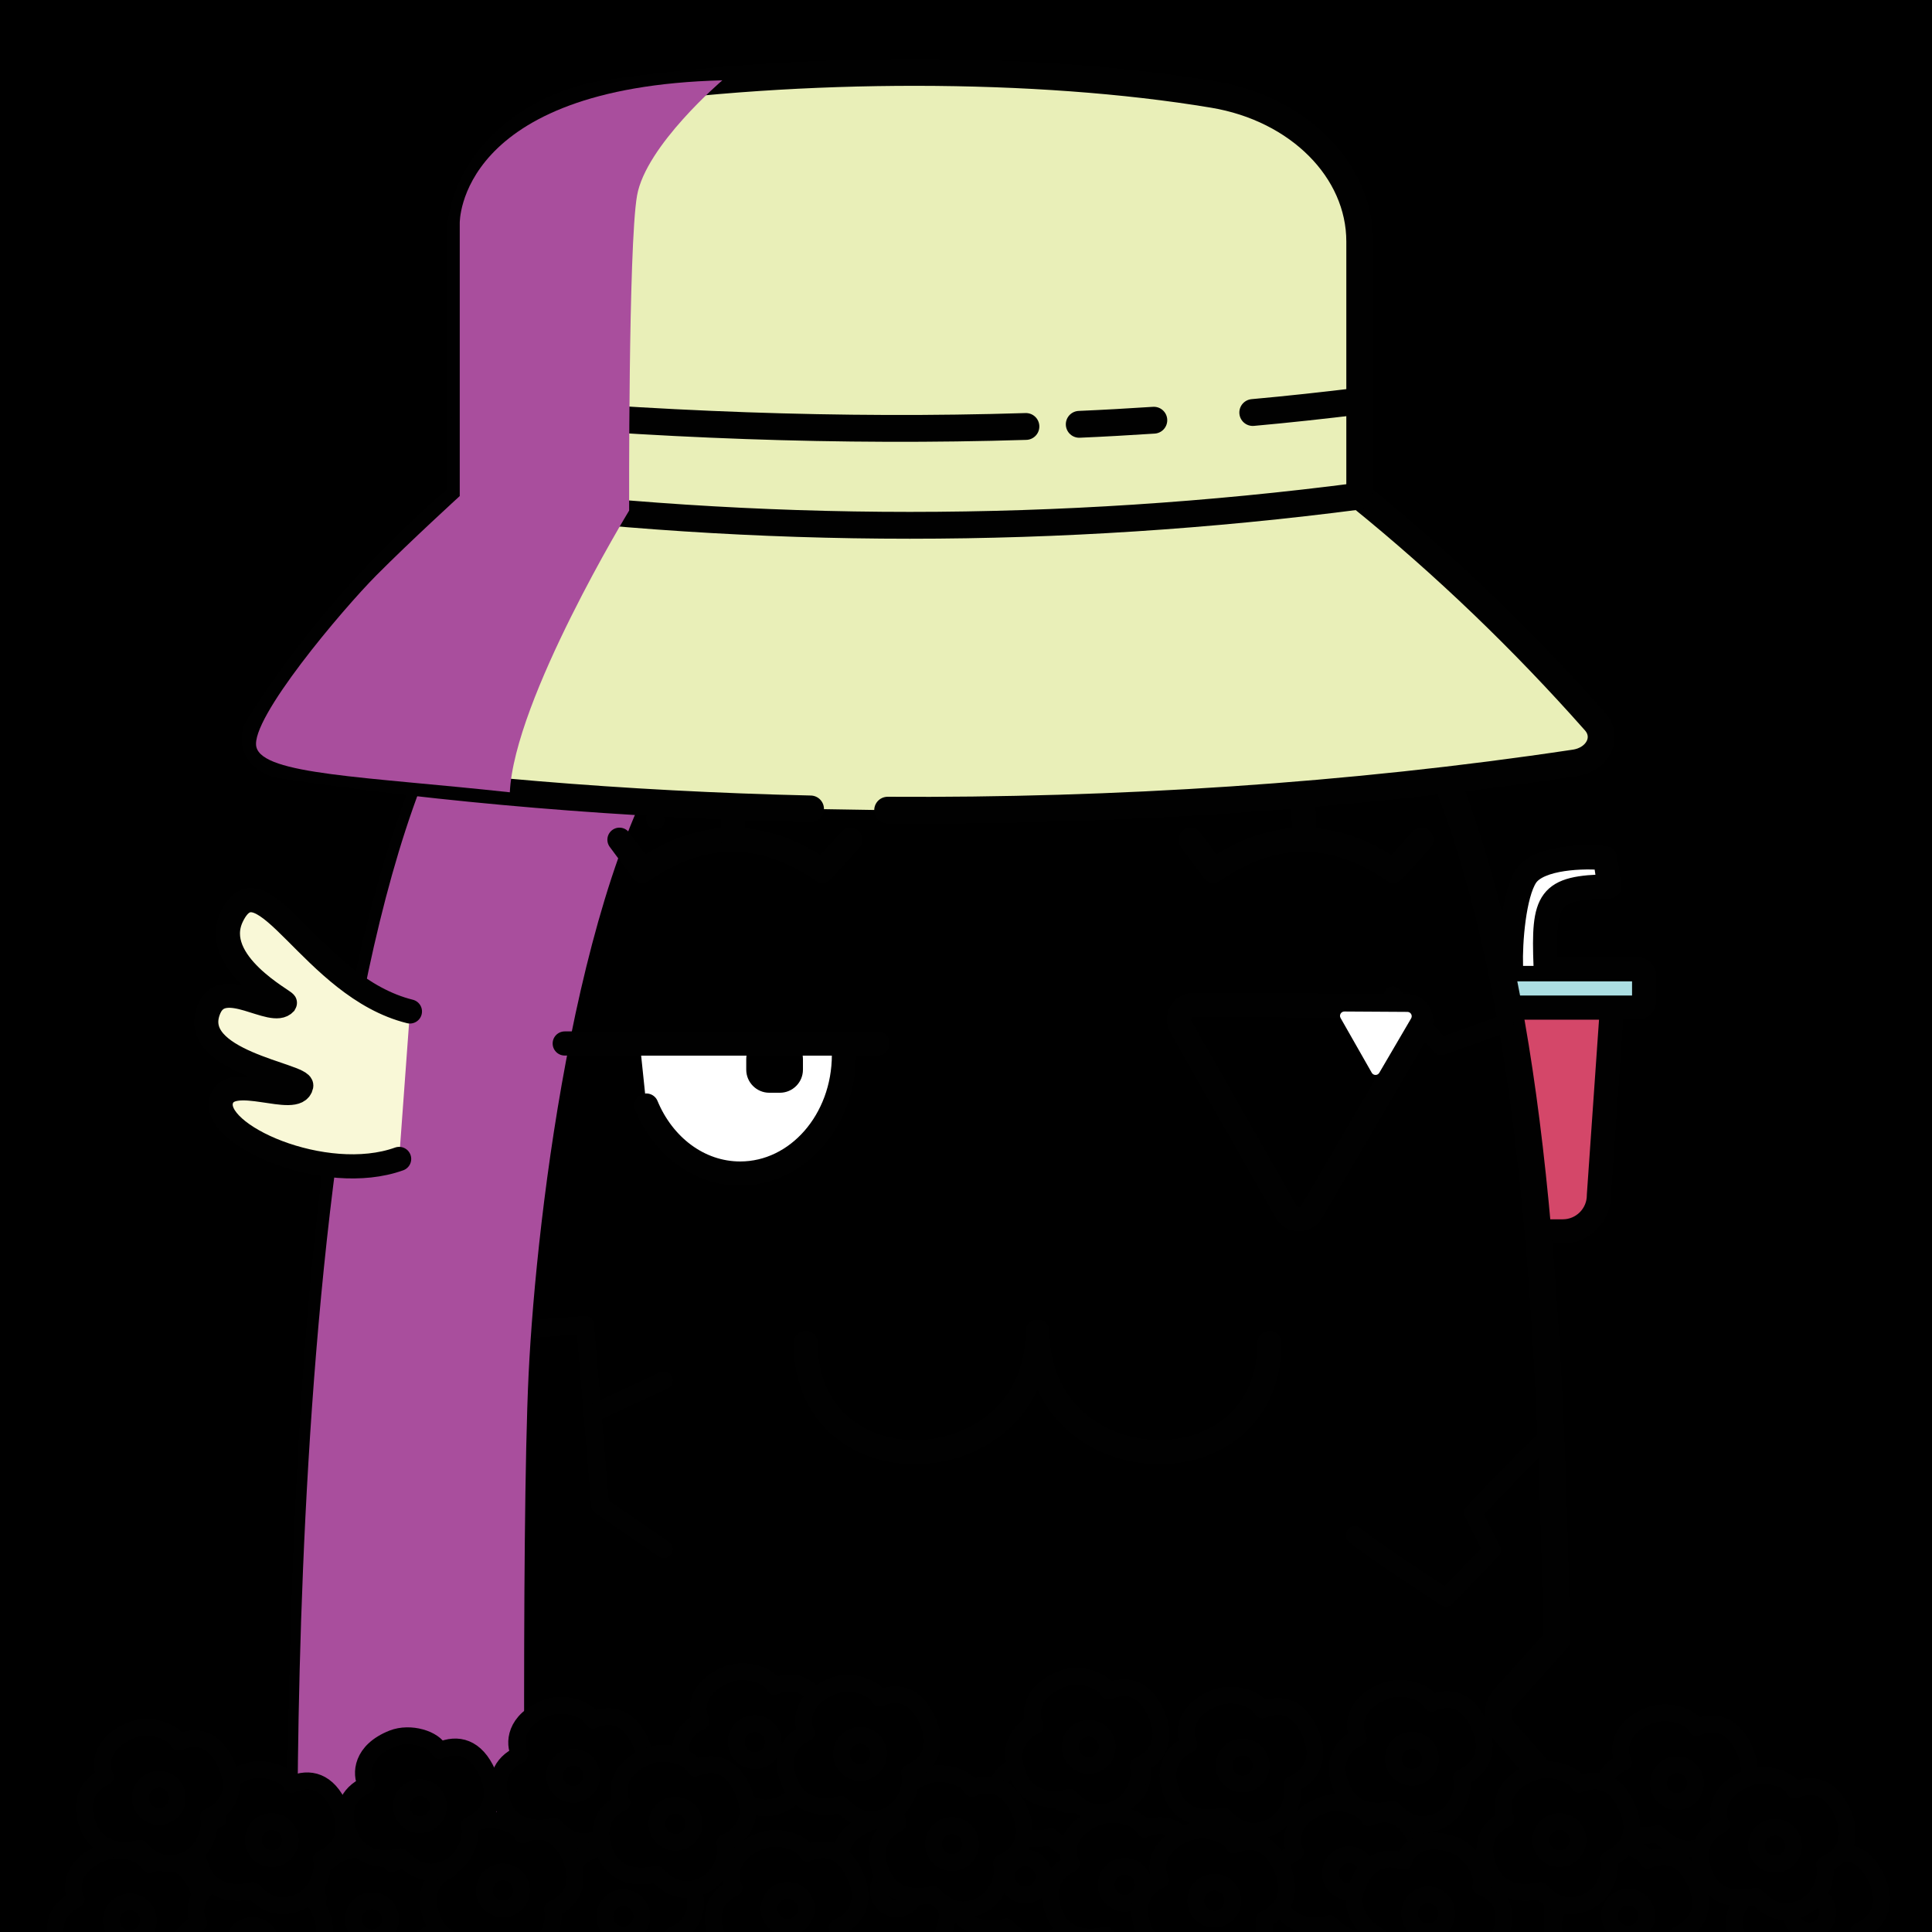 <svg version="1.1" xmlns="http://www.w3.org/2000/svg" xmlns:xlink="http://www.w3.org/1999/xlink" width="1080px" height="1080px"><style>.s{fill:none;stroke:#010101;stroke-width:15;stroke-linecap:round;stroke-linejoin:round;stroke-miterlimit:10}.sw{stroke:#fff}.t{stroke-width:10}.b{fill:#000}.w{fill:#fff}.sh{fill:#a94e9d78;mix-blend-mode:multiply}.hr{fill:#2B1912}.st{stroke-width:10}.rd {fill:#EC304B}.yl {fill:#DDE34E}.br {fill:#231215}.bl {fill:#2A3376}.bbg{fill:hsl(200deg 43% 68%)}#fc{transform:translate(175px,165px) scale(0.90)}#lf{transform:translate(145px,165px) scale(0.90)}#rf{transform:translate(162px,165px) scale(0.90)}.rd{fill:hsl(234deg 83% 56%)}.yl{fill:hsl(37deg 73% 60%)}.br{fill:hsl(269deg 32% 10%)}.bl{fill:hsl(55deg 48% 31%)}</style><rect x="0" y="0" style="fill:hsl(33deg 15% 40%)" width="1080" height="1080"/><g class="fg"><g id="rf"><path class="s" style="fill:#D44769" d="M749.7,581.5h41c12.3,0,22.4-10,22.4-22.4l7.8-112c0-12.3-10-22.4-22.4-22.4h-56.6c-12.3,0-22.4,10-22.4,22.4l7.8,112C727.4,571.5,737.4,581.5,749.7,581.5z"/><path class="s" style="fill:#ACDEE2" d="M705.9,442.5h131.2c2.3,0,4.1-1.8,4.1-4.1v-15.6c0-2.3-1.8-4.1-4.1-4.1H705.9c-2.3,0-4.1,1.8-4.1,4.1v15.6C701.8,440.6,703.6,442.5,705.9,442.5z"/><path class="s w" d="M780,416.6c-1.6-41.5,1.5-48.9,39.6-49.4c0,0-2.6-17.5-2.6-17.5c-12.4-1.3-41.3-0.8-49.2,11.2c-7.5,11.4-9.8,41.2-9.3,55.7"/></g><g class="s bbg"><path d="M714.5,307.9c-45.1-39.4-133.8-63.4-205.4-63.4c-92.4,0-161.6,27.2-212.6,88.7l0,0l1.7,31.3c0.7,5.1-3.1,9.6-7.8,9.3l-25.9,6.8l-0.3,0.5c-66,119.2-91.9,303.5-96.1,618v124.6H261"/><path d="M808.9,436.6c40.1,104,57.6,244.2,61.2,480.1l0,0l-29.3,32.7c-4.5,5-4.6,13-0.1,18.1l30.1,34.4l0,0c0.1,38.7-0.1,79.2-0.6,121.7l-641.3-1.8c0-641.1,69.2-853.2,328.3-853.2c107,0,180.3,32.8,229,119.3"/></g><g class="b"><circle cx="690.5" cy="333.2" r="4.4"/><circle cx="663.3" cy="367.6" r="4.4"/><circle cx="715.1" cy="370.2" r="4.4"/><circle cx="356.1" cy="305.2" r="4.4"/><circle cx="295.5" cy="940.3" r="4.4"/><circle cx="187.5" cy="971.8" r="4.4"/></g><g class="s st"><path d="M868.7,799.9c-19.5,18.1-45.2,45.7-45.2,45.7l10.5,20.9l-25.7,26.6c0,0-42.6-27.7-50.9-35"/><path d="M327.2,382.7c11.3,6.8,34.2,24.6,34.2,24.6l5,51.4"/><path d="M389.9,397.8c-18.2,6.1-28.5,9.5-28.5,9.5"/><polyline points="246.5,704.9 285.1,743.9 327.1,740.6 335.5,841.6 371.1,866"/><line x1="371.1" y1="771.6" x2="331.2" y2="790.2"/><path d="M269.4,792.4c2.9-17,15.6-48.6,15.6-48.6"/><polyline points="841.1,572.2 805.7,584.9 778.6,556.4"/></g><path class="sh" d="M714.5,307.9c-133.2-27.9-243.7-13.1-329.6,94.6c-61,76.5-85,274.6-89.4,365.6c-4.4,90.7-1.7,352.8-1.7,352.8l-126.4-0.5c0,0-18.9-561.2,96.7-739.5l33.8-13.5l-1.5-34.4C345.8,245,587.7,201.9,714.5,307.9z"/><symbol id="fl" viewBox="-49.1 -43.9 100 87.9"><path d="M-31.2,11.2c-3.6,6.7-2.9,20.4,15.6,27.7c10.5,4.1,24.7-0.3,27.9-7.2l0,0c10.7,4.7,21.6,2.2,28.5-13.6s0-25.9-10.8-30.7c2-7.2-2.3-20.8-13.4-25.6c-13.2-5.8-21.3,1-27.4,7c0,0-21.2-6.5-29.7,11.2C-47.7-4.4-41.9,6.4-31.2,11.2"/><circle style="fill:#000" cx="0.6" cy="-1.3" r="11"/></symbol><g class="bl s st"><use xlink:href="#fl" width="94.2" height="87.9" x="-47.1" y="-43.9" transform="matrix(1 0 0 -1 72.876 1072.322)"/><use xlink:href="#fl" width="94.2" height="87.9" x="-47.1" y="-43.9" transform="matrix(1 0 0 -1 208.238 1071.66)"/><use xlink:href="#fl" width="94.2" height="87.9" x="-47.1" y="-43.9" transform="matrix(1 0 0 -1 320.684 991.449)"/><use xlink:href="#fl" width="94.2" height="87.9" x="-47.1" y="-43.9" transform="matrix(1 0 0 -1 422.193 972.625)"/><use xlink:href="#fl" width="94.2" height="87.9" x="-47.1" y="-43.9" transform="matrix(1 0 0 -1 501.629 1055.44)"/><use xlink:href="#fl" width="94.2" height="87.9" x="-47.1" y="-43.9" transform="matrix(1 0 0 -1 573.42 1047.7)"/><use xlink:href="#fl" width="94.2" height="87.9" x="-47.1" y="-43.9" transform="matrix(1 0 0 -1 754.388 1045.937)"/><use xlink:href="#fl" width="94.2" height="87.9" x="-47.1" y="-43.9" transform="matrix(1 0 0 -1 598.558 997.319)"/></g><g class="rd s st"><use xlink:href="#fl" width="94.2" height="87.9" x="-47.1" y="-43.9" transform="matrix(1 0 0 -1 937.75 995.577)"/><use xlink:href="#fl" width="94.2" height="87.9" x="-47.1" y="-43.9" transform="matrix(1 0 0 -1 1011.651 1067.82)"/><use xlink:href="#fl" width="94.2" height="87.9" x="-47.1" y="-43.9" transform="matrix(1 0 0 -1 910.401 1069.69)"/><use xlink:href="#fl" width="94.2" height="87.9" x="-47.1" y="-43.9" transform="matrix(1 0 0 -1 789.551 981.94)"/><use xlink:href="#fl" width="94.2" height="87.9" x="-47.1" y="-43.9" transform="matrix(1 0 0 -1 694.892 985.723)"/><use xlink:href="#fl" width="94.2" height="87.9" x="-47.1" y="-43.9" transform="matrix(1 0 0 -1 629.055 1052.377)"/><use xlink:href="#fl" width="94.2" height="87.9" x="-47.1" y="-43.9" transform="matrix(1 0 0 -1 532.486 1029.616)"/><use xlink:href="#fl" width="94.2" height="87.9" x="-47.1" y="-43.9" transform="matrix(1 0 0 -1 481.051 979.207)"/><use xlink:href="#fl" width="94.2" height="87.9" x="-47.1" y="-43.9" transform="matrix(1 0 0 -1 348.716 1070.052)"/><use xlink:href="#fl" width="94.2" height="87.9" x="-47.1" y="-43.9" transform="matrix(1 0 0 -1 281.414 1055.526)"/><use xlink:href="#fl" width="94.2" height="87.9" x="-47.1" y="-43.9" transform="matrix(1 0 0 -1 141.333 1085.532)"/><use xlink:href="#fl" width="94.2" height="87.9" x="-47.1" y="-43.9" transform="matrix(1 0 0 -1 152.226 1027.383)"/><use xlink:href="#fl" width="94.2" height="87.9" x="-47.1" y="-43.9" transform="matrix(0.727 0.687 0.687 -0.727 799.412 1068.952)"/><use xlink:href="#fl" width="94.2" height="87.9" x="-47.1" y="-43.9" transform="matrix(1 0 0 -1 608.87 975.307)"/></g><g class="yl s st"><use xlink:href="#fl" width="94.2" height="87.9" x="-47.1" y="-43.9" transform="matrix(1 0 0 -1 377.881 1018.25)"/><use xlink:href="#fl" width="94.2" height="87.9" x="-47.1" y="-43.9" transform="matrix(1 0 0 -1 440.601 1065.812)"/><use xlink:href="#fl" width="94.2" height="87.9" x="-47.1" y="-43.9" transform="matrix(1 0 0 -1 992.507 1030.566)"/></g><g class="br s st"><use xlink:href="#fl" width="94.2" height="87.9" x="-47.1" y="-43.9" transform="matrix(1 0 0 -1 89.111 1003.791)"/><use xlink:href="#fl" width="94.2" height="87.9" x="-47.1" y="-43.9" transform="matrix(1 0 0 -1 235.011 1008.441)"/><use xlink:href="#fl" width="94.2" height="87.9" x="-47.1" y="-43.9" transform="matrix(1 0 0 -1 872 1027.383)"/><use xlink:href="#fl" width="94.2" height="87.9" x="-47.1" y="-43.9" transform="matrix(1 0 0 -1 679.074 1061.288)"/><use xlink:href="#fl" width="94.2" height="87.9" x="-47.1" y="-43.9" transform="matrix(1 0 0 -1 992.507 1030.566)"/></g><g id="fc"><path class="s w" d="M207.02,503.34c10.33,24.96,32.54,42.23,58.28,42.23c35.59,0,64.44-33.02,64.44-73.74c0-2.37-0.1-4.7-0.29-7.01H203"/><path d="M289.95,460.17h-6.56c-7.9,0-14.33,6.43-14.33,14.33v6.56c0,7.9,6.43,14.33,14.33,14.33h6.56c7.9,0,14.33-6.43,14.33-14.33v-6.56C304.28,466.59,297.85,460.17,289.95,460.17z"/><line class="s" x1="350.67" y1="464.79" x2="156.31" y2="464.79"/><path class="s" d="M306,650.71c0,95.38,144,87.72,144-6.91c0,95.38,144,101.55,144,6.91"/><path class="s b" d="M679.25,441.54l-132.29-0.8c-7.01-0.04-11.44,7.52-7.97,13.61l65.45,114.97c3.47,6.09,12.23,6.15,15.77,0.1l66.84-114.17C690.59,449.2,686.26,441.59,679.25,441.54z"/><path class="w" d="M679.72,445.17l-39.15-0.24c-2.07-0.01-3.38,2.23-2.36,4.03l19.37,34.02c1.03,1.8,3.62,1.82,4.67,0.03l19.78-33.79C683.08,447.43,681.79,445.18,679.72,445.17z"/><g class="s"><path d="M333.74,338.23l-17.39,19.25c-37.25-25.66-74.51-25.66-111.76,0l-14.28-19.25"/><line x1="260.47" y1="312.86" x2="260.89" y2="338.23"/><path d="M688.41,338.23l-17.39,19.25c-37.25-25.66-74.51-25.66-111.76,0l-14.28-19.25"/><line x1="615.14" y1="312.86" x2="615.56" y2="338.23"/></g></g><g id="lf"><path class="s" style="fill:#F9F8D7" d="M93.5,444.9c-61-15.1-92-97.6-110.6-58.9c-13.6,28.5,33.8,52.7,33,53.7c-7.9,9-38.1-16.8-47,3.3C-45.6,476,27.4,484.4,26,491.1c-2.7,13.2-43.9-8.8-49.6,8.6c-7,21.6,64.2,53.4,110.4,36.8"/></g><g class="s"><path style="fill:#E9EFB8" d="M453.1,452.2c-104.5-2.4-205-10.9-295.9-24.6c-11.9-1.8-18.2-12.6-12.7-21.4C174.3,358.8,212,316,257,277.3l0,0V134.4c0-39.7,33.9-74.1,81.3-82.1c109.2-15.8,241.5-15.9,339.9,0.5c47.6,7.9,81.9,42.3,81.9,82.2v142.3l0,0c47.7,38.6,91.4,80.7,131.5,126c7.8,8.8,1.7,21.3-11.4,23.2c-125.7,18.9-257.1,27.2-384,26.4"/><path d="M760.1,277.3c-167.7,21.8-335.4,21.8-503,0"/><path d="M700.3,230.6c20-1.8,40-4,59.8-6.4"/><path d="M603.3,237.2c13.9-0.6,27.9-1.4,41.7-2.3"/><path d="M257,227.5c107.7,10.1,213.3,14.1,316.5,10.9"/></g><path class="sh" d="M403.8,44.9c0,0-42.8,36.4-47.7,64.5c-4.9,28.1-4.4,176-4.4,176S287.4,391,285,442.9c-80.8-8.8-138.1-9.8-141.7-25.4c-3.6-15.6,48.1-76.8,67.2-96s46.5-44.2,46.5-44.2V124.8C257,124.8,255.4,48.7,403.8,44.9z"/></g></svg>
